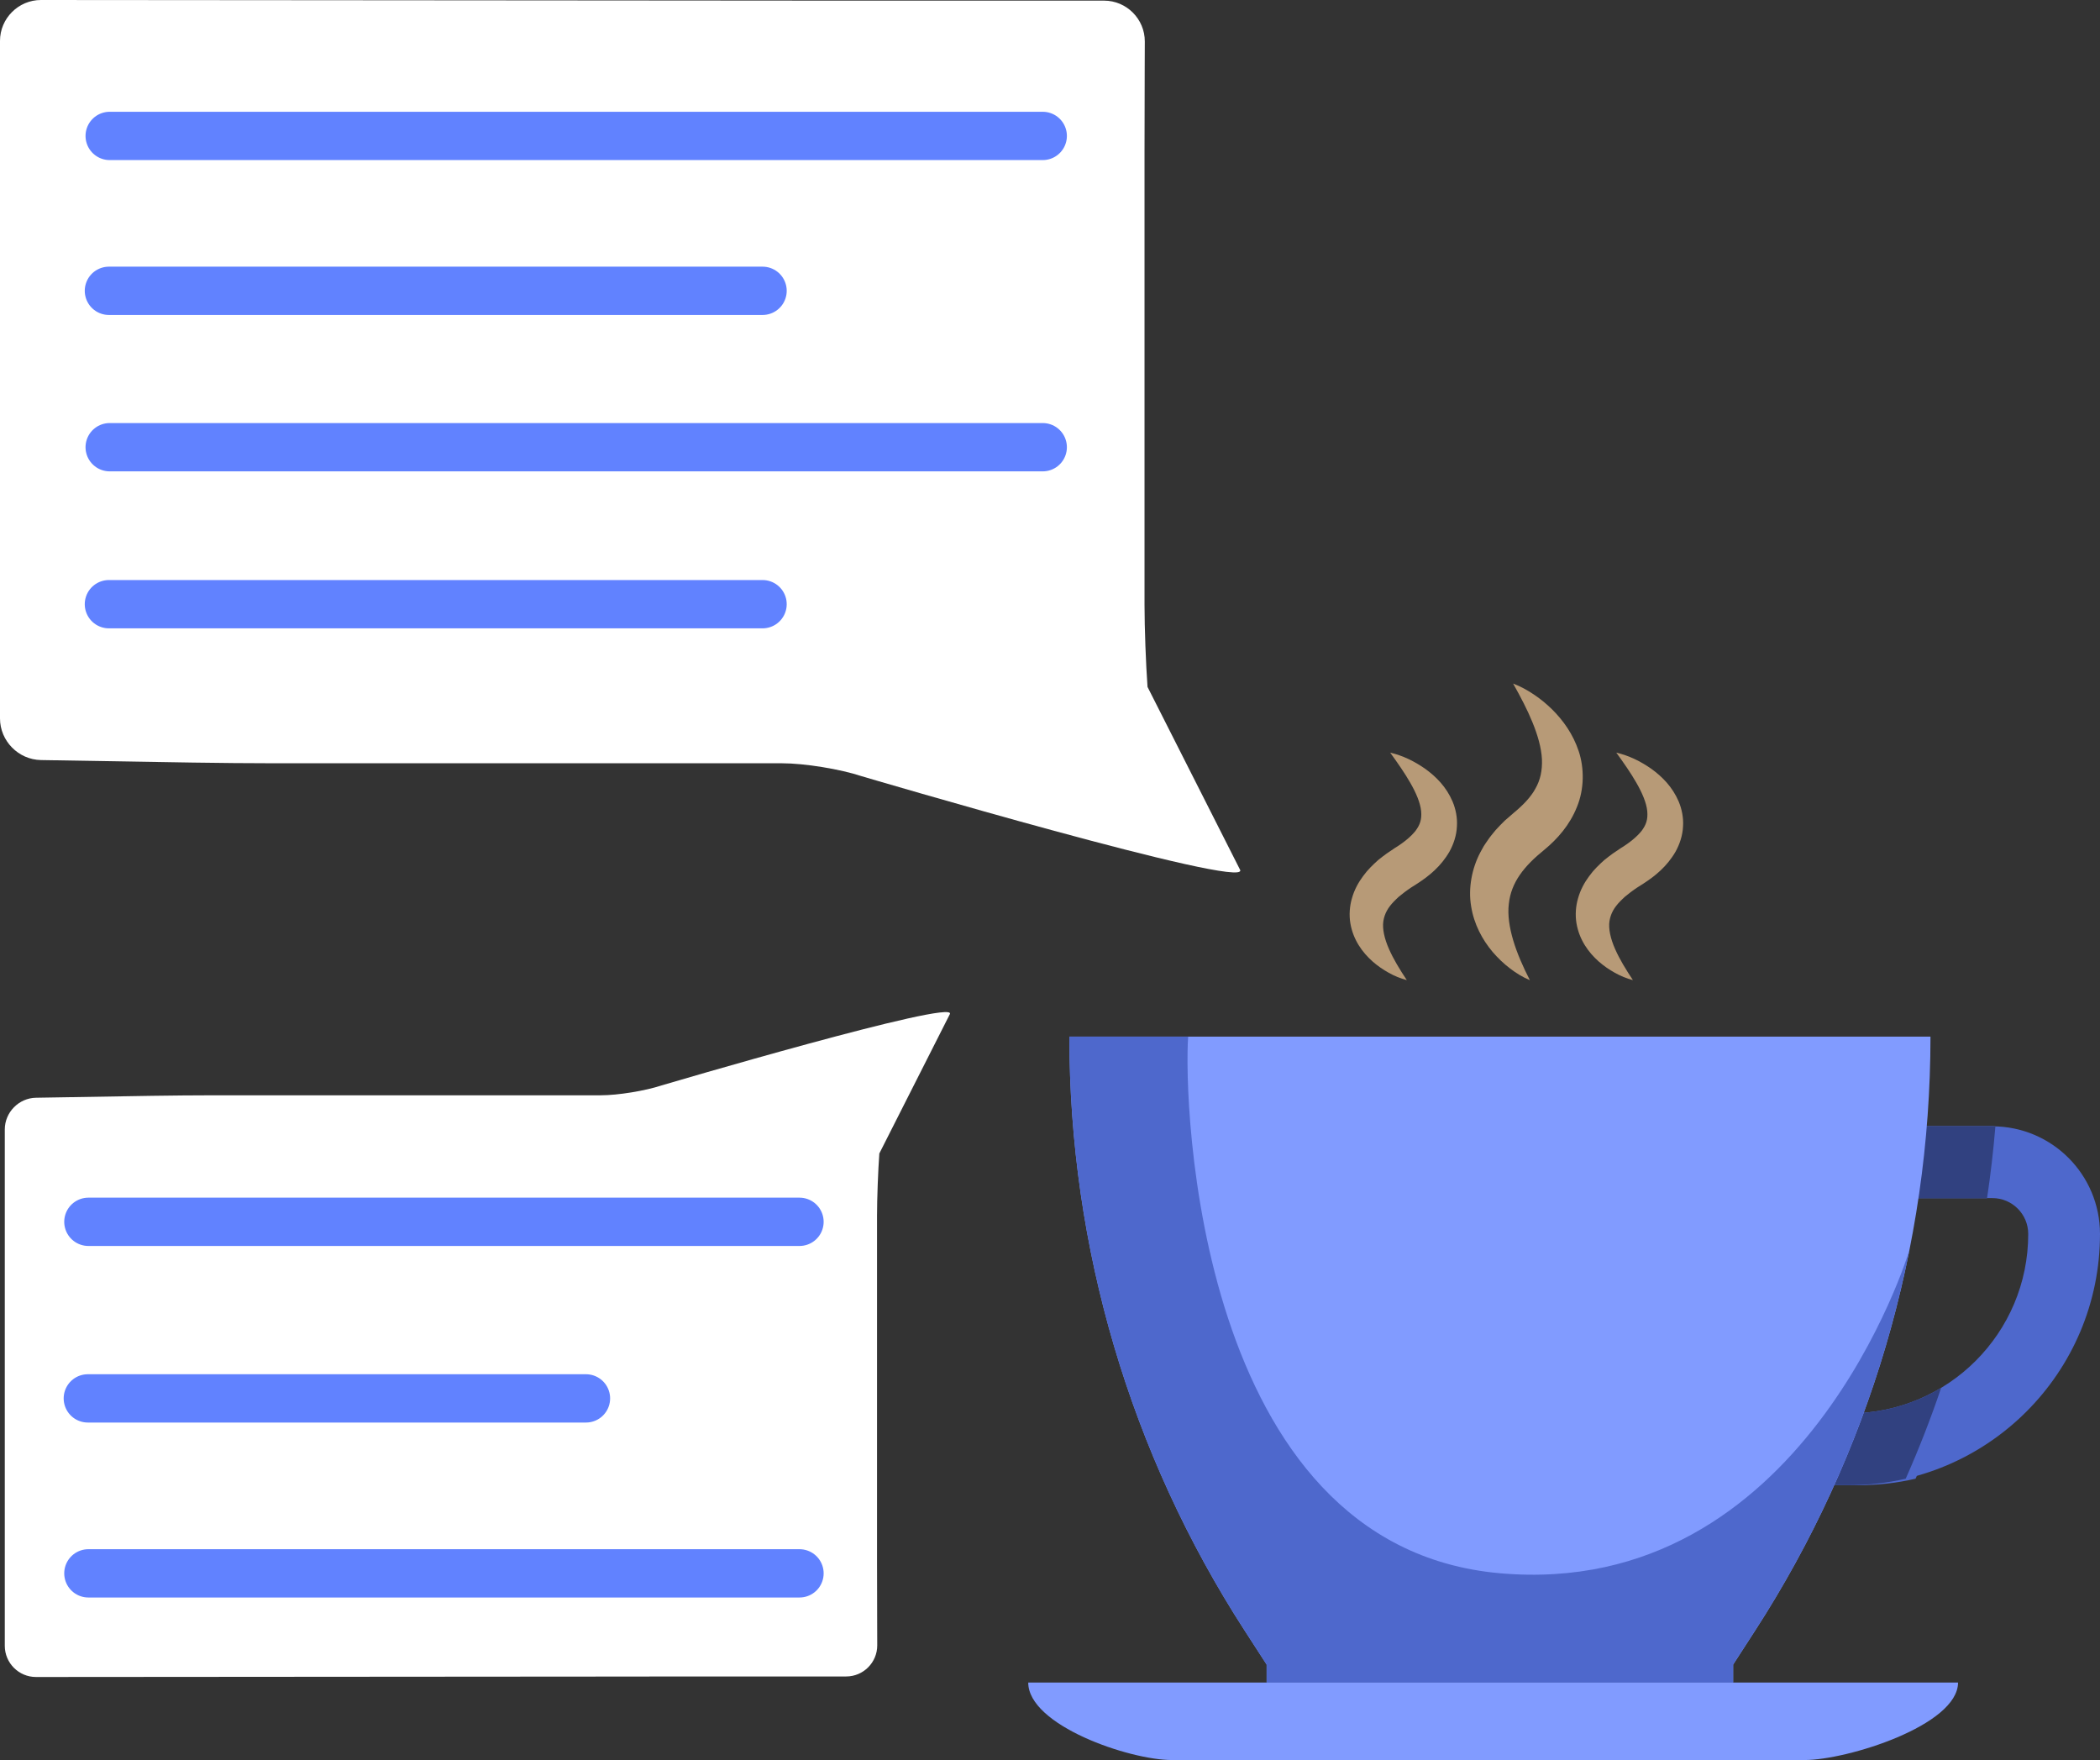 <?xml version="1.0" encoding="UTF-8"?>
<svg id="Ebene_1" data-name="Ebene 1" xmlns="http://www.w3.org/2000/svg" viewBox="0 0 600.43 503.16">
  <rect x="0" y="0" width="600.43" height="503.16" fill="#333333" stroke="none"/>
  <g>
    <path d="M241.83,.18c6.44,0,16.97,0,23.41,0h50.43c6.44,0,11.68,5.27,11.65,11.7l-.03,8.1c-.03,6.44-.05,16.97-.05,23.41V173c0,6.44,.39,16.96,.86,23.38l26.48,52.32c2.53,5.92-108.2-26.79-108.2-26.79-6.11-2.04-16.37-3.7-22.81-3.7H78.62c-6.44,0-16.97-.09-23.4-.2l-43.51-.72C5.27,217.18,0,211.83,0,205.39V11.69C0,5.26,5.27,0,11.7,0L241.83,.18Z" fill="#fff"/>
    <line x1="31.36" y1="38.86" x2="298.14" y2="38.86" fill="none" stroke="#6182ff" stroke-linecap="round" stroke-miterlimit="10" stroke-width="13.81"/>
    <line x1="31.36" y1="127.85" x2="298.14" y2="127.85" fill="none" stroke="#6182ff" stroke-linecap="round" stroke-miterlimit="10" stroke-width="13.81"/>
    <line x1="31.14" y1="83.14" x2="218.03" y2="83.14" fill="none" stroke="#6182ff" stroke-linecap="round" stroke-miterlimit="10" stroke-width="13.81"/>
    <line x1="31.14" y1="172.73" x2="218.03" y2="172.73" fill="none" stroke="#6182ff" stroke-linecap="round" stroke-miterlimit="10" stroke-width="13.81"/>
  </g>
  <g>
    <path d="M185.67,479.28c4.91,0,12.93,0,17.84,0h38.43c4.91,0,8.9-4.01,8.88-8.92l-.02-6.17c-.02-4.91-.04-12.93-.04-17.84v-98.78c0-4.91,.3-12.92,.66-17.81l20.18-39.87c1.93-4.51-82.46,20.42-82.46,20.42-4.65,1.55-12.48,2.82-17.38,2.82H61.29c-4.91,0-12.93,.07-17.84,.15l-33.16,.55c-4.9,.08-8.92,4.16-8.92,9.07v147.62c0,4.91,4.01,8.92,8.92,8.91l175.38-.13Z" fill="#fff"/>
    <line x1="25.27" y1="449.8" x2="228.59" y2="449.8" fill="none" stroke="#6182ff" stroke-linecap="round" stroke-miterlimit="10" stroke-width="13.81"/>
    <line x1="25.27" y1="349.3" x2="228.59" y2="349.3" fill="none" stroke="#6182ff" stroke-linecap="round" stroke-miterlimit="10" stroke-width="13.81"/>
    <line x1="25.11" y1="399.78" x2="167.54" y2="399.78" fill="none" stroke="#6182ff" stroke-linecap="round" stroke-miterlimit="10" stroke-width="13.81"/>
  </g>
  <g>
    <path d="M518.36,404.07h10.26c28.33,0,51.29-22.97,51.29-51.29,0-5.67-4.59-10.26-10.26-10.26h-35.9v-20.52h35.9c17,0,30.78,13.78,30.78,30.78h0c0,39.66-32.15,71.81-71.81,71.81h-30.78l20.52-20.52Z" fill="#4e68cc"/>
    <path d="M531.44,404.07c9.3,.01,18.42-2.51,26.39-7.3-2.98,8.8-6.35,17.45-10.13,25.97-5.33,1.23-10.79,1.86-16.27,1.85h-30.78l20.52-20.52h10.26Z" fill="#4e68cc"/>
    <path d="M570.52,322.03c-.57,6.87-1.36,13.71-2.38,20.5h-34.4v-20.54h35.9l.87,.03Z" fill="#4e68cc"/>
    <path d="M555.01,396.77c-2.98,8.8-6.35,17.45-10.13,25.97-5.33,1.23-10.79,1.86-16.27,1.85h-30.78l20.52-20.52h10.26c9.3,.01,18.42-2.51,26.39-7.3Z" fill="#314180"/>
    <path d="M570.52,322.03c-.57,6.87-1.36,13.71-2.38,20.5h-34.4v-20.54h35.9l.87,.03Z" fill="#314180"/>
    <path d="M551.96,296.35c0,60.27-17.42,119.25-50.16,169.85l-6.26,9.68v5.13h-133.38v-5.13l-6.26-9.68c-32.73-50.6-50.15-109.58-50.14-169.85h246.21Z" fill="#819bff"/>
    <g>
      <path d="M397.45,215.16c3.61,.83,6.96,2.47,10.07,4.65,3.06,2.22,5.99,5.11,7.8,9.34,.88,2.1,1.41,4.59,1.24,7.14-.12,2.55-.96,5.07-2.13,7.17-2.42,4.21-5.83,6.97-9.16,9.12l-1.96,1.25c-.62,.4-1.16,.84-1.75,1.25-.55,.42-1.09,.84-1.6,1.27-.45,.45-.98,.88-1.37,1.32-1.75,1.8-2.7,3.47-3.06,5.64-.34,2.19,.3,5.05,1.59,7.96,1.28,2.93,3.08,5.87,5.11,8.93-1.8-.46-3.52-1.18-5.15-2.09-1.64-.9-3.2-1.98-4.67-3.27-2.87-2.56-5.51-6.13-6.32-10.9-.39-2.35-.22-4.9,.48-7.22,.66-2.34,1.82-4.45,3.14-6.22,1.31-1.83,2.85-3.29,4.39-4.67,.79-.62,1.6-1.28,2.41-1.84l2.37-1.6c2.49-1.52,4.57-3.25,5.87-4.9,1.22-1.67,1.8-3.16,1.58-5.6-.23-2.4-1.48-5.28-3.1-8.09-1.62-2.85-3.62-5.68-5.77-8.66Z" fill="#b79a77"/>
      <path d="M432.65,195.43c2.06,.78,4.02,1.85,5.85,3.08,1.85,1.23,3.58,2.64,5.21,4.23,3.22,3.18,6.04,7.11,7.67,12,1.61,4.84,1.62,10.83-.5,15.95-2.05,5.16-5.59,9.18-9.34,12.26-5.72,4.63-9.49,9.25-10.14,15.48-.38,3.13,.16,6.72,1.26,10.41,1.11,3.71,2.76,7.48,4.76,11.38-2.04-.85-3.94-2.02-5.71-3.38-1.78-1.35-3.41-2.92-4.92-4.67-2.96-3.51-5.36-7.93-6.17-13.11-.87-5.15,.22-10.85,2.68-15.47,.31-.58,.62-1.15,.95-1.71,.34-.55,.71-1.06,1.08-1.6,.71-1.09,1.53-2.01,2.32-2.99,.82-.93,1.7-1.78,2.57-2.66l2.65-2.3c2.62-2.17,4.83-4.45,6.15-6.91,1.39-2.44,1.98-5.14,1.85-8.39-.17-3.24-1.2-6.83-2.68-10.46-1.48-3.65-3.4-7.31-5.55-11.13Z" fill="#b79a77"/>
      <path d="M462.1,215.16c3.61,.83,6.96,2.47,10.07,4.65,3.06,2.22,5.99,5.11,7.8,9.34,.88,2.1,1.41,4.59,1.24,7.14-.12,2.55-.96,5.07-2.13,7.17-2.42,4.21-5.83,6.97-9.16,9.12l-1.96,1.25c-.62,.4-1.16,.84-1.75,1.25-.55,.42-1.09,.84-1.6,1.27-.45,.45-.98,.88-1.37,1.32-1.75,1.8-2.7,3.47-3.06,5.64-.34,2.19,.3,5.05,1.59,7.96,1.28,2.93,3.08,5.87,5.11,8.93-1.8-.46-3.52-1.18-5.15-2.09-1.64-.9-3.2-1.98-4.67-3.27-2.87-2.56-5.51-6.13-6.32-10.9-.39-2.35-.22-4.9,.48-7.22,.66-2.34,1.82-4.45,3.14-6.22,1.31-1.83,2.85-3.29,4.39-4.67,.8-.62,1.6-1.28,2.41-1.84l2.37-1.6c2.49-1.52,4.57-3.25,5.87-4.9,1.22-1.67,1.8-3.16,1.58-5.6-.23-2.4-1.48-5.28-3.1-8.09-1.62-2.85-3.62-5.68-5.77-8.66Z" fill="#b79a77"/>
    </g>
    <path d="M559.85,481.01H293.99c0,12.24,28.86,22.16,41.09,22.16h180.86c12.24,0,43.9-9.92,43.9-22.16Z" fill="#819bff"/>
    <path d="M305.75,296.35c0,60.26,17.41,119.25,50.14,169.85l6.26,9.68v5.13h133.38v-5.13l6.26-9.68c21.55-33.3,36.45-70.23,44.13-108.76-.18,.6-30.25,100.01-117.08,92.33-87.09-7.71-90.45-135.6-89.12-153.41h-33.99Z" fill="#4e68cc"/>
  </g>
</svg>